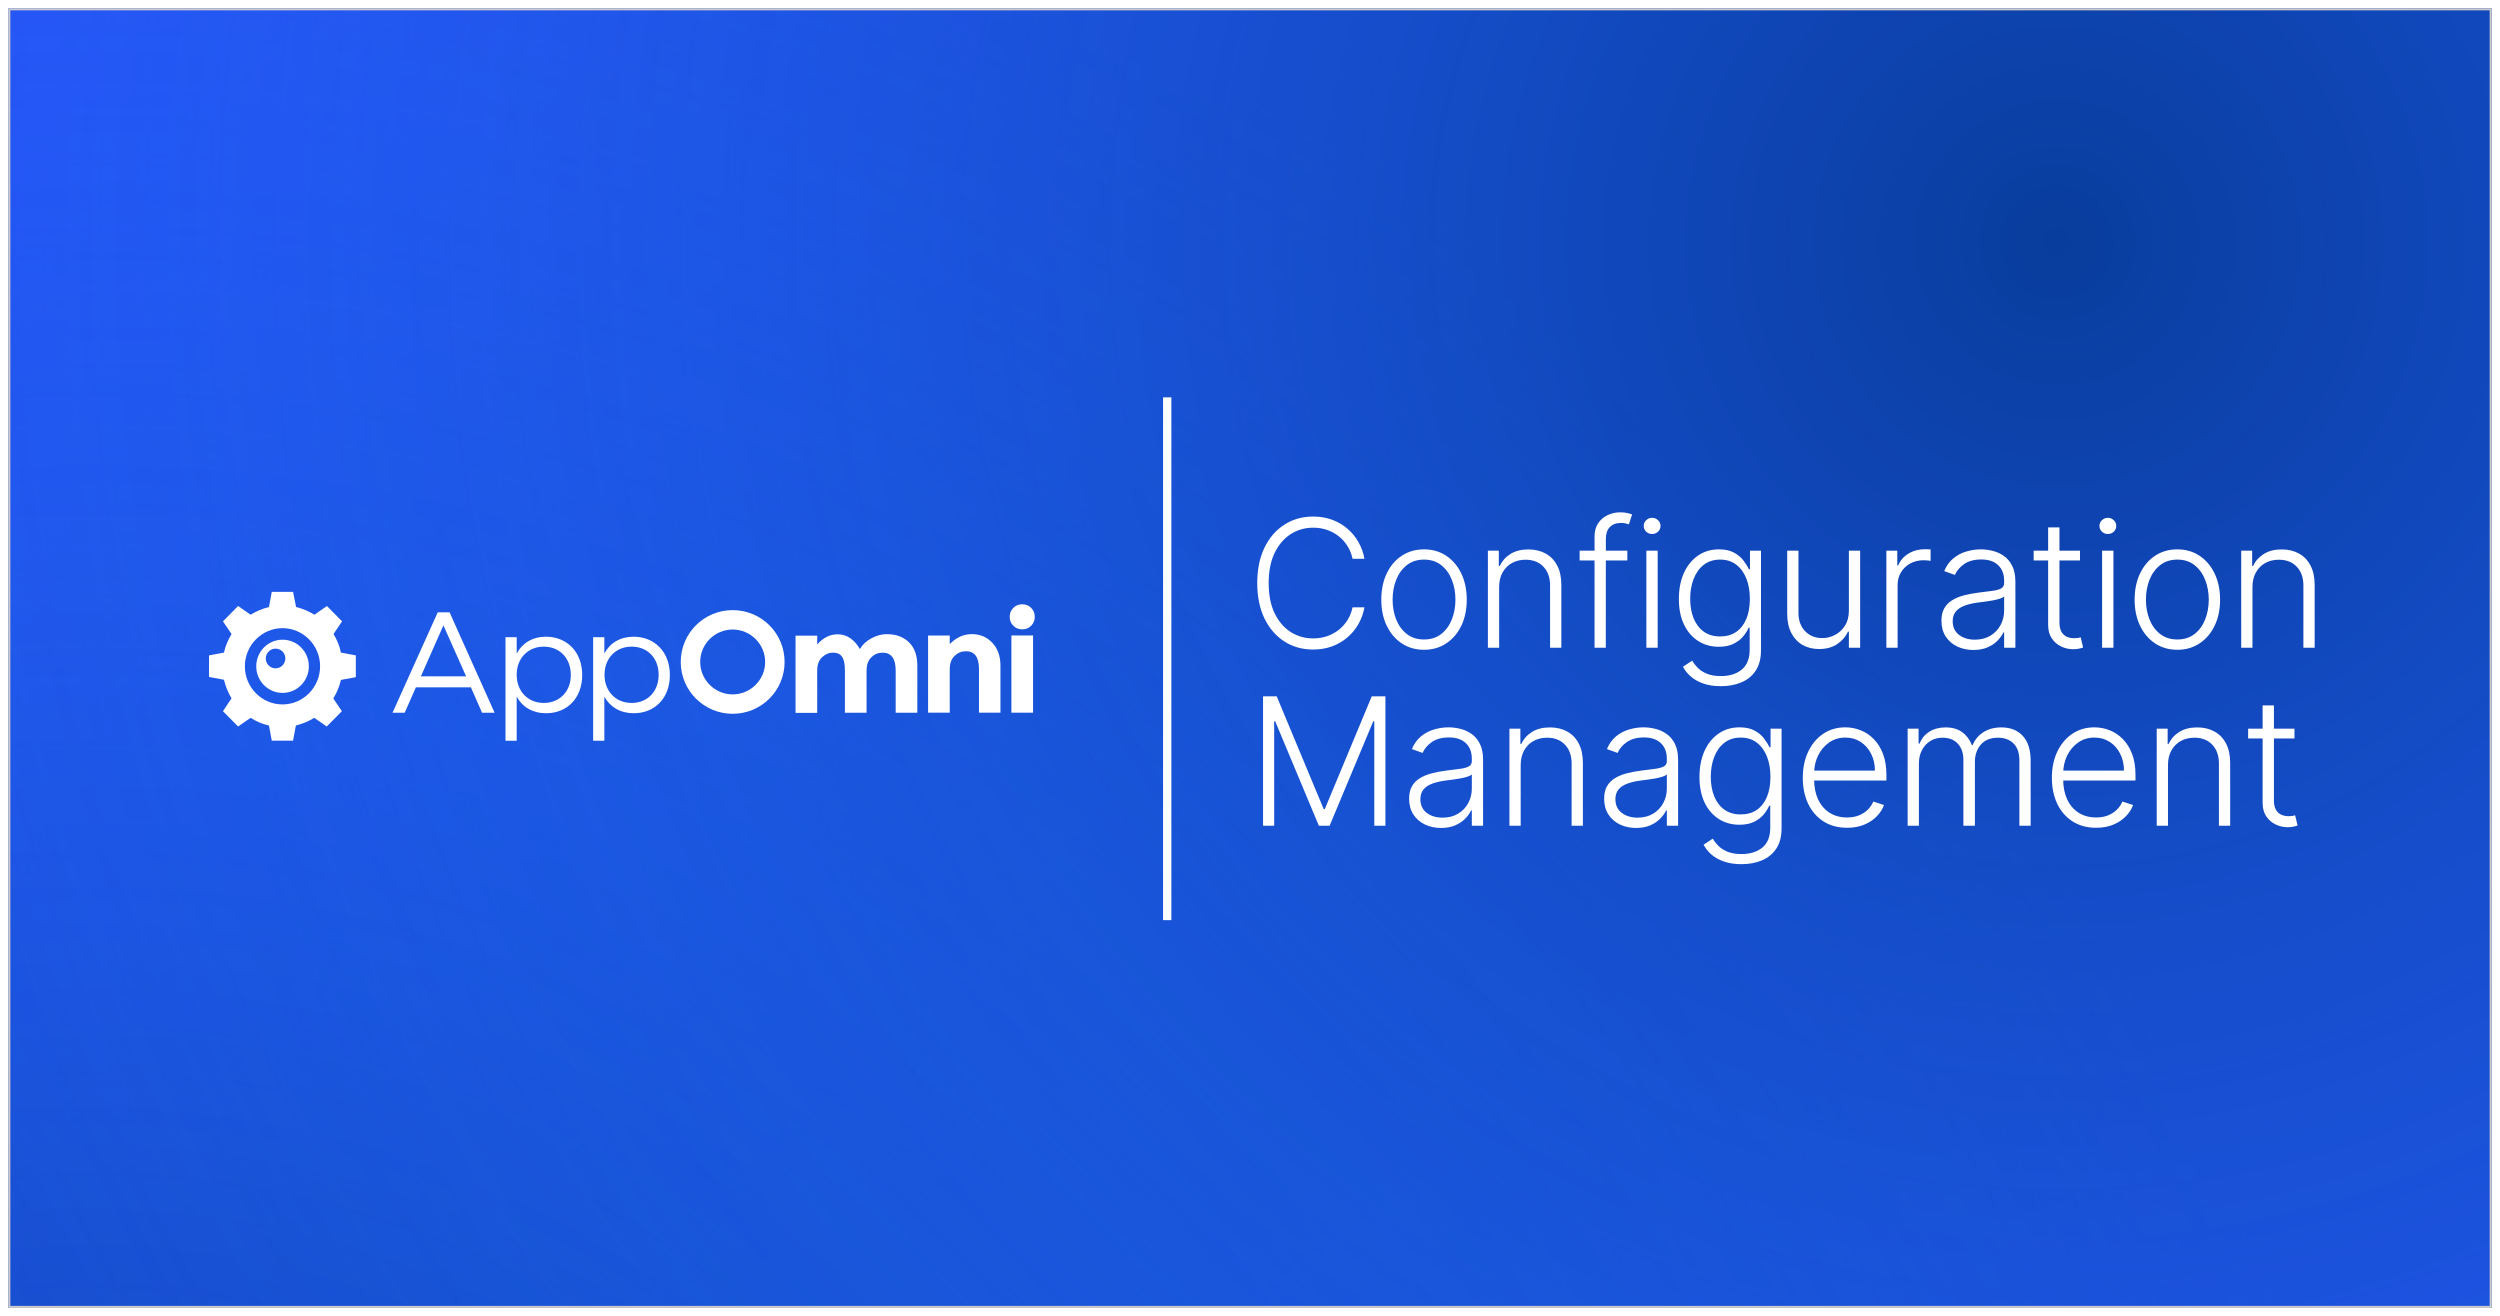 <?xml version="1.0" encoding="UTF-8"?> <svg xmlns="http://www.w3.org/2000/svg" width="1208" height="636" viewBox="0 0 1208 636" fill="none"><g filter="url(#filter0_d_370_1088)"><g clip-path="url(#clip0_370_1088)"><rect x="4" width="1200" height="628" fill="#2953FA"></rect><g style="mix-blend-mode:multiply" opacity="0.8"><circle cx="1123.31" cy="1123.31" r="1123.31" transform="matrix(-1 0 0 1 1170.62 -106.81)" fill="url(#paint0_radial_370_1088)"></circle></g><g style="mix-blend-mode:multiply" opacity="0.8"><circle cx="1123.31" cy="1123.31" r="1123.31" transform="matrix(-1 0 0 1 2114.62 -1008.81)" fill="url(#paint1_radial_370_1088)"></circle></g><path d="M161.145 302.374L165.283 296.232L157.983 288.831L151.924 293.026C149.235 291.378 146.249 290.09 143.057 289.311L141.609 282H131.324L129.964 289.311C126.802 290.09 123.817 291.348 121.098 293.026L115.039 288.831L107.739 296.232L111.876 302.374C110.251 305.101 108.891 308.127 108.211 311.333L101 312.681V323.108L108.211 324.456C108.98 327.662 110.221 330.688 111.876 333.415L107.739 339.647L115.039 347.048L121.098 342.853C123.787 344.591 126.772 345.879 129.964 346.568L131.324 353.879H141.609L142.969 346.568C146.131 345.789 149.116 344.531 151.835 342.853L157.894 347.048L165.195 339.647L161.057 333.505C162.682 330.778 164.042 327.752 164.722 324.546L171.933 323.198V312.681L164.722 311.333C164.131 308.127 162.801 305.101 161.175 302.374H161.145ZM136.496 336.381C126.477 336.381 118.319 328.112 118.319 317.955C118.319 307.797 126.506 299.528 136.496 299.528C146.486 299.528 154.673 307.797 154.673 317.955C154.673 328.112 146.486 336.381 136.496 336.381Z" fill="white"></path><path d="M136.526 305.101C129.491 305.101 123.817 310.853 123.817 317.954C123.817 325.055 129.491 330.808 136.526 330.808C143.56 330.808 149.235 325.055 149.235 317.954C149.235 310.853 143.56 305.101 136.526 305.101ZM133.156 318.943C130.555 318.943 128.427 316.786 128.427 314.179C128.427 311.572 130.555 309.415 133.156 309.415C135.757 309.415 137.885 311.572 137.885 314.179C137.885 316.786 135.757 318.943 133.156 318.943Z" fill="white"></path><path d="M498.256 298.359C497.104 299.528 495.685 300.097 493.941 300.097C492.197 300.097 490.779 299.528 489.626 298.359C488.473 297.191 487.882 295.782 487.882 294.045C487.882 292.307 488.473 290.899 489.626 289.73C490.779 288.562 492.197 287.992 493.941 287.992C495.685 287.992 497.104 288.562 498.256 289.73C499.409 290.899 500 292.307 500 294.045C500 295.782 499.409 297.191 498.256 298.359Z" fill="white"></path><path fill-rule="evenodd" clip-rule="evenodd" d="M328.932 315.857C328.932 302.015 340.134 290.809 354.025 290.809C367.916 290.809 379.117 302.015 379.117 315.857C379.117 329.7 367.916 340.906 354.025 340.906C340.134 340.906 328.932 329.7 328.932 315.857ZM338.331 315.857C338.331 324.486 345.395 331.527 354.025 331.527C362.655 331.527 369.719 324.486 369.719 315.857C369.719 307.228 362.655 300.187 354.025 300.187C345.395 300.187 338.331 307.228 338.331 315.857Z" fill="white"></path><path fill-rule="evenodd" clip-rule="evenodd" d="M189.667 340.396L211.508 291.887H217.242L238.995 340.396H232.936L227.527 328.112H200.957L195.548 340.396H189.637H189.667ZM214.257 298.179L203.38 322.808H225.222L214.257 298.179Z" fill="white"></path><path fill-rule="evenodd" clip-rule="evenodd" d="M263.792 303.662C257.408 303.662 252.413 306.659 249.664 311.782V303.902H244.256V353.909H249.664V332.606C252.413 337.669 257.378 340.636 263.88 340.636C274.254 340.636 281.318 333.085 281.318 322.239C281.407 311.303 274.166 303.662 263.792 303.662ZM262.787 335.662C255.073 335.662 249.664 330.029 249.664 322.059C249.664 314.089 255.073 308.456 262.787 308.456C270.501 308.456 275.821 314.179 275.821 322.059C275.91 330.029 270.412 335.662 262.787 335.662Z" fill="white"></path><path d="M458.918 307.228C462.08 303.992 465.656 302.404 469.558 302.404C473.548 302.404 476.858 303.812 479.429 306.539C482.089 309.355 483.419 313.011 483.419 317.655V340.366H473.045V319.303C473.045 313.58 470.976 310.674 466.72 310.674C464.652 310.674 462.819 311.423 461.253 312.921C459.686 314.419 458.918 316.636 458.918 319.542V340.366H448.455V303.093H458.918V307.228Z" fill="white"></path><path d="M428.564 302.404C426.081 302.404 423.658 303.063 421.264 304.322C418.84 305.55 416.86 307.318 415.441 309.625C414.436 307.647 413.018 305.97 411.126 304.561C409.205 303.153 407.047 302.494 404.742 302.494C401.018 302.494 397.767 304.142 394.871 307.378V303.153H384.408V340.456H394.871V320.232C394.871 317.325 395.609 315.078 397.205 313.61C398.772 312.112 400.516 311.363 402.525 311.363C404.535 311.363 406.013 312.022 406.929 313.43C407.845 314.838 408.259 316.996 408.259 319.992V340.396H418.722V320.232C418.722 317.325 419.461 315.078 421.057 313.61C422.535 312.112 424.367 311.363 426.465 311.363C430.692 311.363 432.79 314.269 432.79 319.992V340.396H443.253V317.685C443.253 312.711 441.923 308.966 439.174 306.329C436.514 303.752 433.027 302.434 428.623 302.434L428.564 302.404Z" fill="white"></path><path d="M499.173 303.063H488.71V340.366H499.173V303.063Z" fill="white"></path><path fill-rule="evenodd" clip-rule="evenodd" d="M292.018 311.782C294.766 306.629 299.732 303.662 306.145 303.662C316.519 303.662 323.76 311.303 323.672 322.239C323.672 333.115 316.608 340.636 306.234 340.636C299.761 340.636 294.766 337.64 292.018 332.606V353.909H286.609V303.902H292.018V311.782ZM292.106 322.059C292.106 330.029 297.515 335.662 305.229 335.662C312.943 335.662 318.263 330.029 318.263 322.059C318.263 314.089 312.943 308.456 305.229 308.456C297.515 308.456 292.106 314.089 292.106 322.059Z" fill="white"></path><path d="M564 188L564 440.605" stroke="white" stroke-width="4"></path><path d="M659.293 266H653.551C653.124 263.862 652.35 261.887 651.23 260.075C650.131 258.243 648.746 256.645 647.077 255.281C645.407 253.916 643.514 252.858 641.396 252.104C639.279 251.351 636.988 250.974 634.525 250.974C630.575 250.974 626.971 252.003 623.714 254.059C620.477 256.115 617.881 259.139 615.926 263.129C613.992 267.099 613.025 271.965 613.025 277.727C613.025 283.53 613.992 288.416 615.926 292.386C617.881 296.357 620.477 299.37 623.714 301.426C626.971 303.462 630.575 304.48 634.525 304.48C636.988 304.48 639.279 304.103 641.396 303.35C643.514 302.597 645.407 301.548 647.077 300.205C648.746 298.84 650.131 297.242 651.23 295.41C652.35 293.577 653.124 291.592 653.551 289.455H659.293C658.784 292.325 657.827 295.003 656.422 297.487C655.037 299.95 653.266 302.108 651.108 303.961C648.97 305.814 646.507 307.259 643.717 308.298C640.928 309.336 637.864 309.855 634.525 309.855C629.272 309.855 624.61 308.542 620.538 305.915C616.466 303.269 613.269 299.543 610.948 294.738C608.647 289.933 607.497 284.263 607.497 277.727C607.497 271.192 608.647 265.522 610.948 260.717C613.269 255.912 616.466 252.196 620.538 249.57C624.61 246.923 629.272 245.599 634.525 245.599C637.864 245.599 640.928 246.119 643.717 247.157C646.507 248.175 648.97 249.621 651.108 251.494C653.266 253.346 655.037 255.504 656.422 257.968C657.827 260.432 658.784 263.109 659.293 266ZM688.089 309.977C684.038 309.977 680.455 308.949 677.339 306.893C674.245 304.836 671.822 301.996 670.071 298.372C668.32 294.728 667.445 290.523 667.445 285.759C667.445 280.954 668.32 276.73 670.071 273.085C671.822 269.42 674.245 266.57 677.339 264.534C680.455 262.478 684.038 261.45 688.089 261.45C692.141 261.45 695.714 262.478 698.809 264.534C701.904 266.59 704.326 269.441 706.077 273.085C707.849 276.73 708.734 280.954 708.734 285.759C708.734 290.523 707.859 294.728 706.108 298.372C704.357 301.996 701.924 304.836 698.809 306.893C695.714 308.949 692.141 309.977 688.089 309.977ZM688.089 304.999C691.347 304.999 694.106 304.124 696.366 302.373C698.626 300.622 700.336 298.291 701.496 295.379C702.677 292.468 703.268 289.261 703.268 285.759C703.268 282.257 702.677 279.04 701.496 276.109C700.336 273.177 698.626 270.825 696.366 269.054C694.106 267.283 691.347 266.397 688.089 266.397C684.852 266.397 682.094 267.283 679.813 269.054C677.553 270.825 675.833 273.177 674.652 276.109C673.491 279.04 672.911 282.257 672.911 285.759C672.911 289.261 673.491 292.468 674.652 295.379C675.833 298.291 677.553 300.622 679.813 302.373C682.073 304.124 684.832 304.999 688.089 304.999ZM724.384 279.682V309H718.948V262.091H724.231V269.451H724.72C725.819 267.049 727.529 265.125 729.85 263.679C732.192 262.213 735.083 261.48 738.524 261.48C741.68 261.48 744.448 262.142 746.831 263.465C749.233 264.768 751.096 266.692 752.419 269.237C753.763 271.782 754.435 274.907 754.435 278.613V309H748.999V278.949C748.999 275.101 747.92 272.057 745.762 269.817C743.624 267.578 740.753 266.458 737.149 266.458C734.686 266.458 732.497 266.987 730.583 268.046C728.67 269.105 727.153 270.632 726.033 272.627C724.934 274.602 724.384 276.954 724.384 279.682ZM786.332 262.091V266.825H763.274V262.091H786.332ZM770.482 309V255.219C770.482 252.695 771.062 250.567 772.222 248.837C773.403 247.106 774.94 245.793 776.834 244.897C778.727 244.001 780.733 243.553 782.85 243.553C784.275 243.553 785.456 243.675 786.393 243.92C787.35 244.144 788.103 244.368 788.653 244.592L787.065 249.356C786.657 249.234 786.159 249.091 785.568 248.928C784.978 248.765 784.235 248.684 783.339 248.684C780.977 248.684 779.155 249.346 777.872 250.669C776.589 251.992 775.948 253.886 775.948 256.349L775.918 309H770.482ZM795.522 309V262.091H800.989V309H795.522ZM798.301 254.028C797.181 254.028 796.224 253.652 795.43 252.898C794.636 252.125 794.239 251.198 794.239 250.119C794.239 249.04 794.636 248.124 795.43 247.371C796.224 246.597 797.181 246.21 798.301 246.21C799.421 246.21 800.378 246.597 801.172 247.371C801.966 248.124 802.363 249.04 802.363 250.119C802.363 251.198 801.966 252.125 801.172 252.898C800.378 253.652 799.421 254.028 798.301 254.028ZM831.542 327.568C828.345 327.568 825.546 327.151 823.143 326.316C820.741 325.502 818.715 324.382 817.066 322.957C815.417 321.531 814.134 319.933 813.218 318.162L817.676 315.23C818.348 316.411 819.244 317.571 820.364 318.712C821.504 319.852 822.98 320.799 824.792 321.552C826.625 322.305 828.874 322.682 831.542 322.682C835.695 322.682 839.044 321.643 841.589 319.567C844.154 317.49 845.437 314.263 845.437 309.886V299.319H844.948C844.317 300.744 843.411 302.169 842.23 303.594C841.05 304.999 839.502 306.17 837.588 307.107C835.695 308.043 833.343 308.511 830.534 308.511C826.787 308.511 823.459 307.585 820.547 305.732C817.656 303.879 815.376 301.233 813.706 297.792C812.057 294.331 811.233 290.208 811.233 285.423C811.233 280.679 812.037 276.506 813.645 272.902C815.274 269.298 817.544 266.489 820.456 264.473C823.367 262.457 826.757 261.45 830.625 261.45C833.496 261.45 835.878 261.959 837.772 262.977C839.665 263.974 841.182 265.216 842.322 266.702C843.483 268.189 844.389 269.634 845.04 271.039H845.59V262.091H850.904V310.222C850.904 314.192 850.059 317.46 848.369 320.025C846.679 322.59 844.378 324.484 841.467 325.705C838.555 326.947 835.247 327.568 831.542 327.568ZM831.175 303.533C834.188 303.533 836.764 302.811 838.902 301.365C841.039 299.899 842.678 297.802 843.818 295.074C844.959 292.346 845.529 289.098 845.529 285.332C845.529 281.667 844.969 278.42 843.849 275.589C842.729 272.739 841.1 270.5 838.963 268.871C836.845 267.222 834.249 266.397 831.175 266.397C828.04 266.397 825.393 267.242 823.235 268.932C821.077 270.622 819.448 272.902 818.348 275.773C817.249 278.623 816.699 281.809 816.699 285.332C816.699 288.915 817.259 292.081 818.379 294.83C819.499 297.558 821.138 299.696 823.296 301.243C825.454 302.77 828.08 303.533 831.175 303.533ZM893.382 291.073V262.091H898.818V309H893.382V301.212H892.955C891.855 303.615 890.115 305.62 887.733 307.229C885.35 308.817 882.439 309.611 878.998 309.611C876.005 309.611 873.348 308.959 871.027 307.656C868.706 306.333 866.884 304.399 865.561 301.854C864.237 299.309 863.576 296.183 863.576 292.478V262.091H869.012V292.142C869.012 295.807 870.091 298.759 872.249 300.999C874.407 303.218 877.176 304.327 880.556 304.327C882.673 304.327 884.709 303.818 886.664 302.8C888.618 301.782 890.227 300.296 891.489 298.342C892.751 296.367 893.382 293.944 893.382 291.073ZM911.49 309V262.091H916.774V269.298H917.171C918.107 266.937 919.736 265.033 922.057 263.587C924.398 262.121 927.045 261.388 929.997 261.388C930.445 261.388 930.944 261.399 931.494 261.419C932.044 261.439 932.502 261.46 932.868 261.48V267.008C932.624 266.967 932.196 266.906 931.586 266.825C930.975 266.743 930.313 266.702 929.6 266.702C927.157 266.702 924.979 267.222 923.065 268.26C921.171 269.278 919.675 270.693 918.576 272.505C917.476 274.317 916.926 276.384 916.926 278.705V309H911.49ZM953.526 310.069C950.696 310.069 948.11 309.519 945.769 308.42C943.428 307.3 941.565 305.692 940.18 303.594C938.796 301.477 938.104 298.912 938.104 295.898C938.104 293.577 938.541 291.623 939.417 290.035C940.292 288.447 941.534 287.144 943.143 286.126C944.751 285.108 946.655 284.304 948.854 283.713C951.052 283.123 953.475 282.665 956.122 282.339C958.749 282.013 960.968 281.728 962.78 281.484C964.612 281.239 966.007 280.853 966.964 280.323C967.921 279.794 968.399 278.939 968.399 277.758V276.658C968.399 273.462 967.442 270.947 965.528 269.115C963.635 267.262 960.907 266.336 957.344 266.336C953.964 266.336 951.205 267.079 949.067 268.565C946.95 270.052 945.464 271.803 944.609 273.818L939.447 271.955C940.506 269.39 941.972 267.344 943.845 265.817C945.718 264.269 947.815 263.16 950.136 262.488C952.457 261.796 954.809 261.45 957.191 261.45C958.983 261.45 960.846 261.684 962.78 262.152C964.734 262.62 966.546 263.435 968.216 264.595C969.885 265.735 971.239 267.334 972.278 269.39C973.316 271.426 973.835 274.012 973.835 277.147V309H968.399V301.579H968.063C967.412 302.963 966.445 304.307 965.162 305.61C963.879 306.913 962.271 307.982 960.337 308.817C958.402 309.652 956.132 310.069 953.526 310.069ZM954.259 305.091C957.15 305.091 959.655 304.45 961.772 303.167C963.889 301.884 965.518 300.184 966.658 298.067C967.819 295.929 968.399 293.577 968.399 291.012V284.232C967.992 284.619 967.31 284.965 966.353 285.271C965.416 285.576 964.327 285.851 963.085 286.095C961.864 286.319 960.642 286.513 959.42 286.675C958.199 286.838 957.099 286.981 956.122 287.103C953.475 287.429 951.215 287.938 949.342 288.63C947.469 289.322 946.034 290.279 945.036 291.501C944.039 292.702 943.54 294.249 943.54 296.143C943.54 298.993 944.558 301.202 946.594 302.77C948.63 304.317 951.185 305.091 954.259 305.091ZM1005.05 262.091V266.825H982.667V262.091H1005.05ZM989.66 250.852H995.127V296.754C995.127 298.708 995.463 300.245 996.135 301.365C996.807 302.464 997.682 303.248 998.761 303.717C999.84 304.165 1000.99 304.388 1002.21 304.388C1002.92 304.388 1003.54 304.348 1004.04 304.266C1004.55 304.165 1005 304.063 1005.39 303.961L1006.55 308.878C1006.02 309.081 1005.37 309.265 1004.59 309.428C1003.82 309.611 1002.86 309.702 1001.72 309.702C999.728 309.702 997.804 309.265 995.951 308.389C994.119 307.514 992.612 306.211 991.432 304.48C990.251 302.75 989.66 300.602 989.66 298.036V250.852ZM1015.74 309V262.091H1021.21V309H1015.74ZM1018.52 254.028C1017.4 254.028 1016.44 253.652 1015.65 252.898C1014.85 252.125 1014.46 251.198 1014.46 250.119C1014.46 249.04 1014.85 248.124 1015.65 247.371C1016.44 246.597 1017.4 246.21 1018.52 246.21C1019.64 246.21 1020.59 246.597 1021.39 247.371C1022.18 248.124 1022.58 249.04 1022.58 250.119C1022.58 251.198 1022.18 252.125 1021.39 252.898C1020.59 253.652 1019.64 254.028 1018.52 254.028ZM1052.09 309.977C1048.04 309.977 1044.46 308.949 1041.34 306.893C1038.25 304.836 1035.83 301.996 1034.08 298.372C1032.33 294.728 1031.45 290.523 1031.45 285.759C1031.45 280.954 1032.33 276.73 1034.08 273.085C1035.83 269.42 1038.25 266.57 1041.34 264.534C1044.46 262.478 1048.04 261.45 1052.09 261.45C1056.15 261.45 1059.72 262.478 1062.81 264.534C1065.91 266.59 1068.33 269.441 1070.08 273.085C1071.85 276.73 1072.74 280.954 1072.74 285.759C1072.74 290.523 1071.86 294.728 1070.11 298.372C1068.36 301.996 1065.93 304.836 1062.81 306.893C1059.72 308.949 1056.15 309.977 1052.09 309.977ZM1052.09 304.999C1055.35 304.999 1058.11 304.124 1060.37 302.373C1062.63 300.622 1064.34 298.291 1065.5 295.379C1066.68 292.468 1067.27 289.261 1067.27 285.759C1067.27 282.257 1066.68 279.04 1065.5 276.109C1064.34 273.177 1062.63 270.825 1060.37 269.054C1058.11 267.283 1055.35 266.397 1052.09 266.397C1048.86 266.397 1046.1 267.283 1043.82 269.054C1041.56 270.825 1039.84 273.177 1038.66 276.109C1037.5 279.04 1036.92 282.257 1036.92 285.759C1036.92 289.261 1037.5 292.468 1038.66 295.379C1039.84 298.291 1041.56 300.622 1043.82 302.373C1046.08 304.124 1048.84 304.999 1052.09 304.999ZM1088.39 279.682V309H1082.95V262.091H1088.24V269.451H1088.72C1089.82 267.049 1091.53 265.125 1093.86 263.679C1096.2 262.213 1099.09 261.48 1102.53 261.48C1105.68 261.48 1108.45 262.142 1110.84 263.465C1113.24 264.768 1115.1 266.692 1116.42 269.237C1117.77 271.782 1118.44 274.907 1118.44 278.613V309H1113V278.949C1113 275.101 1111.92 272.057 1109.77 269.817C1107.63 267.578 1104.76 266.458 1101.15 266.458C1098.69 266.458 1096.5 266.987 1094.59 268.046C1092.67 269.105 1091.16 270.632 1090.04 272.627C1088.94 274.602 1088.39 276.954 1088.39 279.682ZM610.307 332.455H616.903L639.594 386.938H640.144L662.835 332.455H669.432V395H664.057V344.518H663.568L642.465 395H637.273L616.17 344.518H615.682V395H610.307V332.455ZM696.312 396.069C693.482 396.069 690.897 395.519 688.555 394.42C686.214 393.3 684.351 391.692 682.966 389.594C681.582 387.477 680.89 384.912 680.89 381.898C680.89 379.577 681.327 377.623 682.203 376.035C683.078 374.447 684.32 373.144 685.929 372.126C687.537 371.108 689.441 370.304 691.64 369.713C693.839 369.123 696.261 368.665 698.908 368.339C701.535 368.013 703.754 367.728 705.566 367.484C707.398 367.239 708.793 366.853 709.75 366.323C710.707 365.794 711.185 364.939 711.185 363.758V362.658C711.185 359.462 710.228 356.947 708.314 355.115C706.421 353.262 703.693 352.336 700.13 352.336C696.75 352.336 693.991 353.079 691.854 354.565C689.736 356.052 688.25 357.803 687.395 359.818L682.233 357.955C683.292 355.39 684.758 353.344 686.631 351.817C688.504 350.269 690.601 349.16 692.922 348.488C695.243 347.796 697.595 347.45 699.977 347.45C701.769 347.45 703.632 347.684 705.566 348.152C707.52 348.62 709.332 349.435 711.002 350.595C712.671 351.735 714.025 353.334 715.064 355.39C716.102 357.426 716.621 360.012 716.621 363.147V395H711.185V387.579H710.849C710.198 388.963 709.231 390.307 707.948 391.61C706.665 392.913 705.057 393.982 703.123 394.817C701.188 395.652 698.918 396.069 696.312 396.069ZM697.045 391.091C699.936 391.091 702.441 390.45 704.558 389.167C706.675 387.884 708.304 386.184 709.444 384.067C710.605 381.929 711.185 379.577 711.185 377.012V370.232C710.778 370.619 710.096 370.965 709.139 371.271C708.202 371.576 707.113 371.851 705.871 372.095C704.65 372.319 703.428 372.513 702.206 372.675C700.985 372.838 699.885 372.981 698.908 373.103C696.261 373.429 694.001 373.938 692.128 374.63C690.255 375.322 688.82 376.279 687.822 377.501C686.825 378.702 686.326 380.249 686.326 382.143C686.326 384.993 687.344 387.202 689.38 388.77C691.416 390.317 693.971 391.091 697.045 391.091ZM734.798 365.682V395H729.362V348.091H734.645V355.451H735.134C736.233 353.049 737.944 351.125 740.265 349.679C742.606 348.213 745.497 347.48 748.938 347.48C752.094 347.48 754.863 348.142 757.245 349.465C759.647 350.768 761.51 352.692 762.833 355.237C764.177 357.782 764.849 360.907 764.849 364.613V395H759.413V364.949C759.413 361.101 758.334 358.057 756.176 355.817C754.038 353.578 751.167 352.458 747.564 352.458C745.1 352.458 742.911 352.987 740.997 354.046C739.084 355.105 737.567 356.632 736.447 358.627C735.348 360.602 734.798 362.954 734.798 365.682ZM790.546 396.069C787.716 396.069 785.13 395.519 782.789 394.42C780.448 393.3 778.585 391.692 777.2 389.594C775.816 387.477 775.124 384.912 775.124 381.898C775.124 379.577 775.561 377.623 776.437 376.035C777.312 374.447 778.554 373.144 780.163 372.126C781.771 371.108 783.675 370.304 785.874 369.713C788.072 369.123 790.495 368.665 793.142 368.339C795.768 368.013 797.988 367.728 799.8 367.484C801.632 367.239 803.027 366.853 803.984 366.323C804.941 365.794 805.419 364.939 805.419 363.758V362.658C805.419 359.462 804.462 356.947 802.548 355.115C800.655 353.262 797.927 352.336 794.364 352.336C790.984 352.336 788.225 353.079 786.087 354.565C783.97 356.052 782.484 357.803 781.629 359.818L776.467 357.955C777.526 355.39 778.992 353.344 780.865 351.817C782.738 350.269 784.835 349.16 787.156 348.488C789.477 347.796 791.829 347.45 794.211 347.45C796.003 347.45 797.866 347.684 799.8 348.152C801.754 348.62 803.566 349.435 805.236 350.595C806.905 351.735 808.259 353.334 809.298 355.39C810.336 357.426 810.855 360.012 810.855 363.147V395H805.419V387.579H805.083C804.432 388.963 803.464 390.307 802.182 391.61C800.899 392.913 799.291 393.982 797.357 394.817C795.422 395.652 793.152 396.069 790.546 396.069ZM791.279 391.091C794.17 391.091 796.674 390.45 798.792 389.167C800.909 387.884 802.538 386.184 803.678 384.067C804.839 381.929 805.419 379.577 805.419 377.012V370.232C805.012 370.619 804.33 370.965 803.373 371.271C802.436 371.576 801.347 371.851 800.105 372.095C798.883 372.319 797.662 372.513 796.44 372.675C795.219 372.838 794.119 372.981 793.142 373.103C790.495 373.429 788.235 373.938 786.362 374.63C784.489 375.322 783.054 376.279 782.056 377.501C781.058 378.702 780.56 380.249 780.56 382.143C780.56 384.993 781.578 387.202 783.614 388.77C785.65 390.317 788.205 391.091 791.279 391.091ZM841.492 413.568C838.295 413.568 835.496 413.151 833.094 412.316C830.691 411.502 828.665 410.382 827.016 408.957C825.367 407.531 824.084 405.933 823.168 404.162L827.627 401.23C828.299 402.411 829.195 403.571 830.314 404.712C831.455 405.852 832.931 406.799 834.743 407.552C836.575 408.305 838.825 408.682 841.492 408.682C845.645 408.682 848.995 407.643 851.54 405.567C854.105 403.49 855.388 400.263 855.388 395.886V385.319H854.899C854.268 386.744 853.362 388.169 852.181 389.594C851 390.999 849.453 392.17 847.539 393.107C845.645 394.043 843.294 394.511 840.484 394.511C836.738 394.511 833.409 393.585 830.498 391.732C827.607 389.879 825.326 387.233 823.657 383.792C822.008 380.331 821.183 376.208 821.183 371.423C821.183 366.679 821.987 362.506 823.596 358.902C825.224 355.298 827.495 352.489 830.406 350.473C833.317 348.457 836.707 347.45 840.576 347.45C843.447 347.45 845.829 347.959 847.722 348.977C849.616 349.974 851.132 351.216 852.273 352.702C853.433 354.189 854.339 355.634 854.991 357.039H855.54V348.091H860.854V396.222C860.854 400.192 860.009 403.46 858.319 406.025C856.63 408.59 854.329 410.484 851.417 411.705C848.506 412.947 845.197 413.568 841.492 413.568ZM841.125 389.533C844.139 389.533 846.714 388.811 848.852 387.365C850.99 385.899 852.629 383.802 853.769 381.074C854.909 378.346 855.479 375.098 855.479 371.332C855.479 367.667 854.919 364.42 853.8 361.589C852.68 358.739 851.051 356.5 848.913 354.871C846.796 353.222 844.2 352.397 841.125 352.397C837.99 352.397 835.343 353.242 833.185 354.932C831.027 356.622 829.398 358.902 828.299 361.773C827.199 364.623 826.65 367.809 826.65 371.332C826.65 374.915 827.21 378.081 828.329 380.83C829.449 383.558 831.088 385.696 833.246 387.243C835.404 388.77 838.031 389.533 841.125 389.533ZM892.491 395.977C888.114 395.977 884.327 394.959 881.13 392.923C877.934 390.867 875.46 388.027 873.709 384.403C871.979 380.758 871.113 376.564 871.113 371.82C871.113 367.097 871.979 362.903 873.709 359.238C875.46 355.553 877.873 352.672 880.947 350.595C884.042 348.498 887.615 347.45 891.667 347.45C894.212 347.45 896.665 347.918 899.027 348.854C901.389 349.771 903.506 351.186 905.379 353.099C907.273 354.993 908.769 357.385 909.868 360.276C910.968 363.147 911.518 366.547 911.518 370.477V373.164H874.87V368.369H905.959C905.959 365.356 905.349 362.648 904.127 360.246C902.926 357.823 901.246 355.909 899.088 354.504C896.95 353.099 894.476 352.397 891.667 352.397C888.694 352.397 886.078 353.191 883.818 354.779C881.558 356.367 879.787 358.464 878.504 361.07C877.242 363.676 876.6 366.527 876.58 369.621V372.492C876.58 376.218 877.221 379.476 878.504 382.265C879.807 385.034 881.65 387.182 884.032 388.709C886.414 390.236 889.234 390.999 892.491 390.999C894.71 390.999 896.655 390.653 898.324 389.961C900.014 389.269 901.429 388.342 902.569 387.182C903.73 386.001 904.605 384.708 905.196 383.303L910.357 384.983C909.644 386.958 908.474 388.78 906.845 390.45C905.237 392.119 903.221 393.463 900.798 394.481C898.396 395.478 895.627 395.977 892.491 395.977ZM921.777 395V348.091H927.06V355.298H927.549C928.485 352.875 930.043 350.972 932.221 349.587C934.42 348.183 937.057 347.48 940.131 347.48C943.368 347.48 946.025 348.244 948.102 349.771C950.199 351.277 951.767 353.354 952.805 356.001H953.202C954.261 353.395 955.981 351.328 958.363 349.801C960.766 348.254 963.677 347.48 967.098 347.48C971.455 347.48 974.896 348.854 977.42 351.603C979.945 354.331 981.207 358.322 981.207 363.575V395H975.771V363.575C975.771 359.869 974.824 357.09 972.931 355.237C971.037 353.384 968.543 352.458 965.449 352.458C961.865 352.458 959.107 353.558 957.172 355.756C955.238 357.955 954.271 360.745 954.271 364.124V395H948.713V363.086C948.713 359.91 947.827 357.344 946.056 355.39C944.285 353.435 941.79 352.458 938.574 352.458C936.415 352.458 934.471 352.987 932.741 354.046C931.03 355.105 929.676 356.581 928.679 358.474C927.701 360.348 927.213 362.506 927.213 364.949V395H921.777ZM1012.84 395.977C1008.47 395.977 1004.68 394.959 1001.48 392.923C998.287 390.867 995.813 388.027 994.062 384.403C992.332 380.758 991.466 376.564 991.466 371.82C991.466 367.097 992.332 362.903 994.062 359.238C995.813 355.553 998.226 352.672 1001.3 350.595C1004.39 348.498 1007.97 347.45 1012.02 347.45C1014.56 347.45 1017.02 347.918 1019.38 348.854C1021.74 349.771 1023.86 351.186 1025.73 353.099C1027.63 354.993 1029.12 357.385 1030.22 360.276C1031.32 363.147 1031.87 366.547 1031.87 370.477V373.164H995.223V368.369H1026.31C1026.31 365.356 1025.7 362.648 1024.48 360.246C1023.28 357.823 1021.6 355.909 1019.44 354.504C1017.3 353.099 1014.83 352.397 1012.02 352.397C1009.05 352.397 1006.43 353.191 1004.17 354.779C1001.91 356.367 1000.14 358.464 998.857 361.07C997.595 363.676 996.953 366.527 996.933 369.621V372.492C996.933 376.218 997.574 379.476 998.857 382.265C1000.16 385.034 1002 387.182 1004.38 388.709C1006.77 390.236 1009.59 390.999 1012.84 390.999C1015.06 390.999 1017.01 390.653 1018.68 389.961C1020.37 389.269 1021.78 388.342 1022.92 387.182C1024.08 386.001 1024.96 384.708 1025.55 383.303L1030.71 384.983C1030 386.958 1028.83 388.78 1027.2 390.45C1025.59 392.119 1023.57 393.463 1021.15 394.481C1018.75 395.478 1015.98 395.977 1012.84 395.977ZM1047.57 365.682V395H1042.13V348.091H1047.41V355.451H1047.9C1049 353.049 1050.71 351.125 1053.03 349.679C1055.37 348.213 1058.26 347.48 1061.71 347.48C1064.86 347.48 1067.63 348.142 1070.01 349.465C1072.42 350.768 1074.28 352.692 1075.6 355.237C1076.95 357.782 1077.62 360.907 1077.62 364.613V395H1072.18V364.949C1072.18 361.101 1071.1 358.057 1068.94 355.817C1066.81 353.578 1063.94 352.458 1060.33 352.458C1057.87 352.458 1055.68 352.987 1053.77 354.046C1051.85 355.105 1050.33 356.632 1049.21 358.627C1048.12 360.602 1047.57 362.954 1047.57 365.682ZM1108.69 348.091V352.825H1086.3V348.091H1108.69ZM1093.3 336.852H1098.76V382.754C1098.76 384.708 1099.1 386.245 1099.77 387.365C1100.44 388.464 1101.32 389.248 1102.4 389.717C1103.48 390.165 1104.63 390.388 1105.85 390.388C1106.56 390.388 1107.17 390.348 1107.68 390.266C1108.19 390.165 1108.64 390.063 1109.02 389.961L1110.19 394.878C1109.66 395.081 1109 395.265 1108.23 395.428C1107.46 395.611 1106.5 395.702 1105.36 395.702C1103.36 395.702 1101.44 395.265 1099.59 394.389C1097.76 393.514 1096.25 392.211 1095.07 390.48C1093.89 388.75 1093.3 386.602 1093.3 384.036V336.852Z" fill="white"></path></g><rect x="4.5" y="0.5" width="1199" height="627" stroke="#CBC9C9"></rect></g><defs><filter id="filter0_d_370_1088" x="0" y="0" width="1208" height="636" filterUnits="userSpaceOnUse" color-interpolation-filters="sRGB"><feFlood flood-opacity="0" result="BackgroundImageFix"></feFlood><feColorMatrix in="SourceAlpha" type="matrix" values="0 0 0 0 0 0 0 0 0 0 0 0 0 0 0 0 0 0 127 0" result="hardAlpha"></feColorMatrix><feOffset dy="4"></feOffset><feGaussianBlur stdDeviation="2"></feGaussianBlur><feComposite in2="hardAlpha" operator="out"></feComposite><feColorMatrix type="matrix" values="0 0 0 0 0 0 0 0 0 0 0 0 0 0 0 0 0 0 0.25 0"></feColorMatrix><feBlend mode="normal" in2="BackgroundImageFix" result="effect1_dropShadow_370_1088"></feBlend><feBlend mode="normal" in="SourceGraphic" in2="effect1_dropShadow_370_1088" result="shape"></feBlend></filter><radialGradient id="paint0_radial_370_1088" cx="0" cy="0" r="1" gradientUnits="userSpaceOnUse" gradientTransform="translate(1123.31 1123.31) rotate(90) scale(1123.31)"><stop stop-color="#003785"></stop><stop offset="1" stop-color="#1570EF" stop-opacity="0"></stop></radialGradient><radialGradient id="paint1_radial_370_1088" cx="0" cy="0" r="1" gradientUnits="userSpaceOnUse" gradientTransform="translate(1123.31 1123.31) rotate(90) scale(1123.31)"><stop stop-color="#003785"></stop><stop offset="1" stop-color="#1570EF" stop-opacity="0"></stop></radialGradient><clipPath id="clip0_370_1088"><rect x="4" width="1200" height="628" fill="white"></rect></clipPath></defs></svg> 